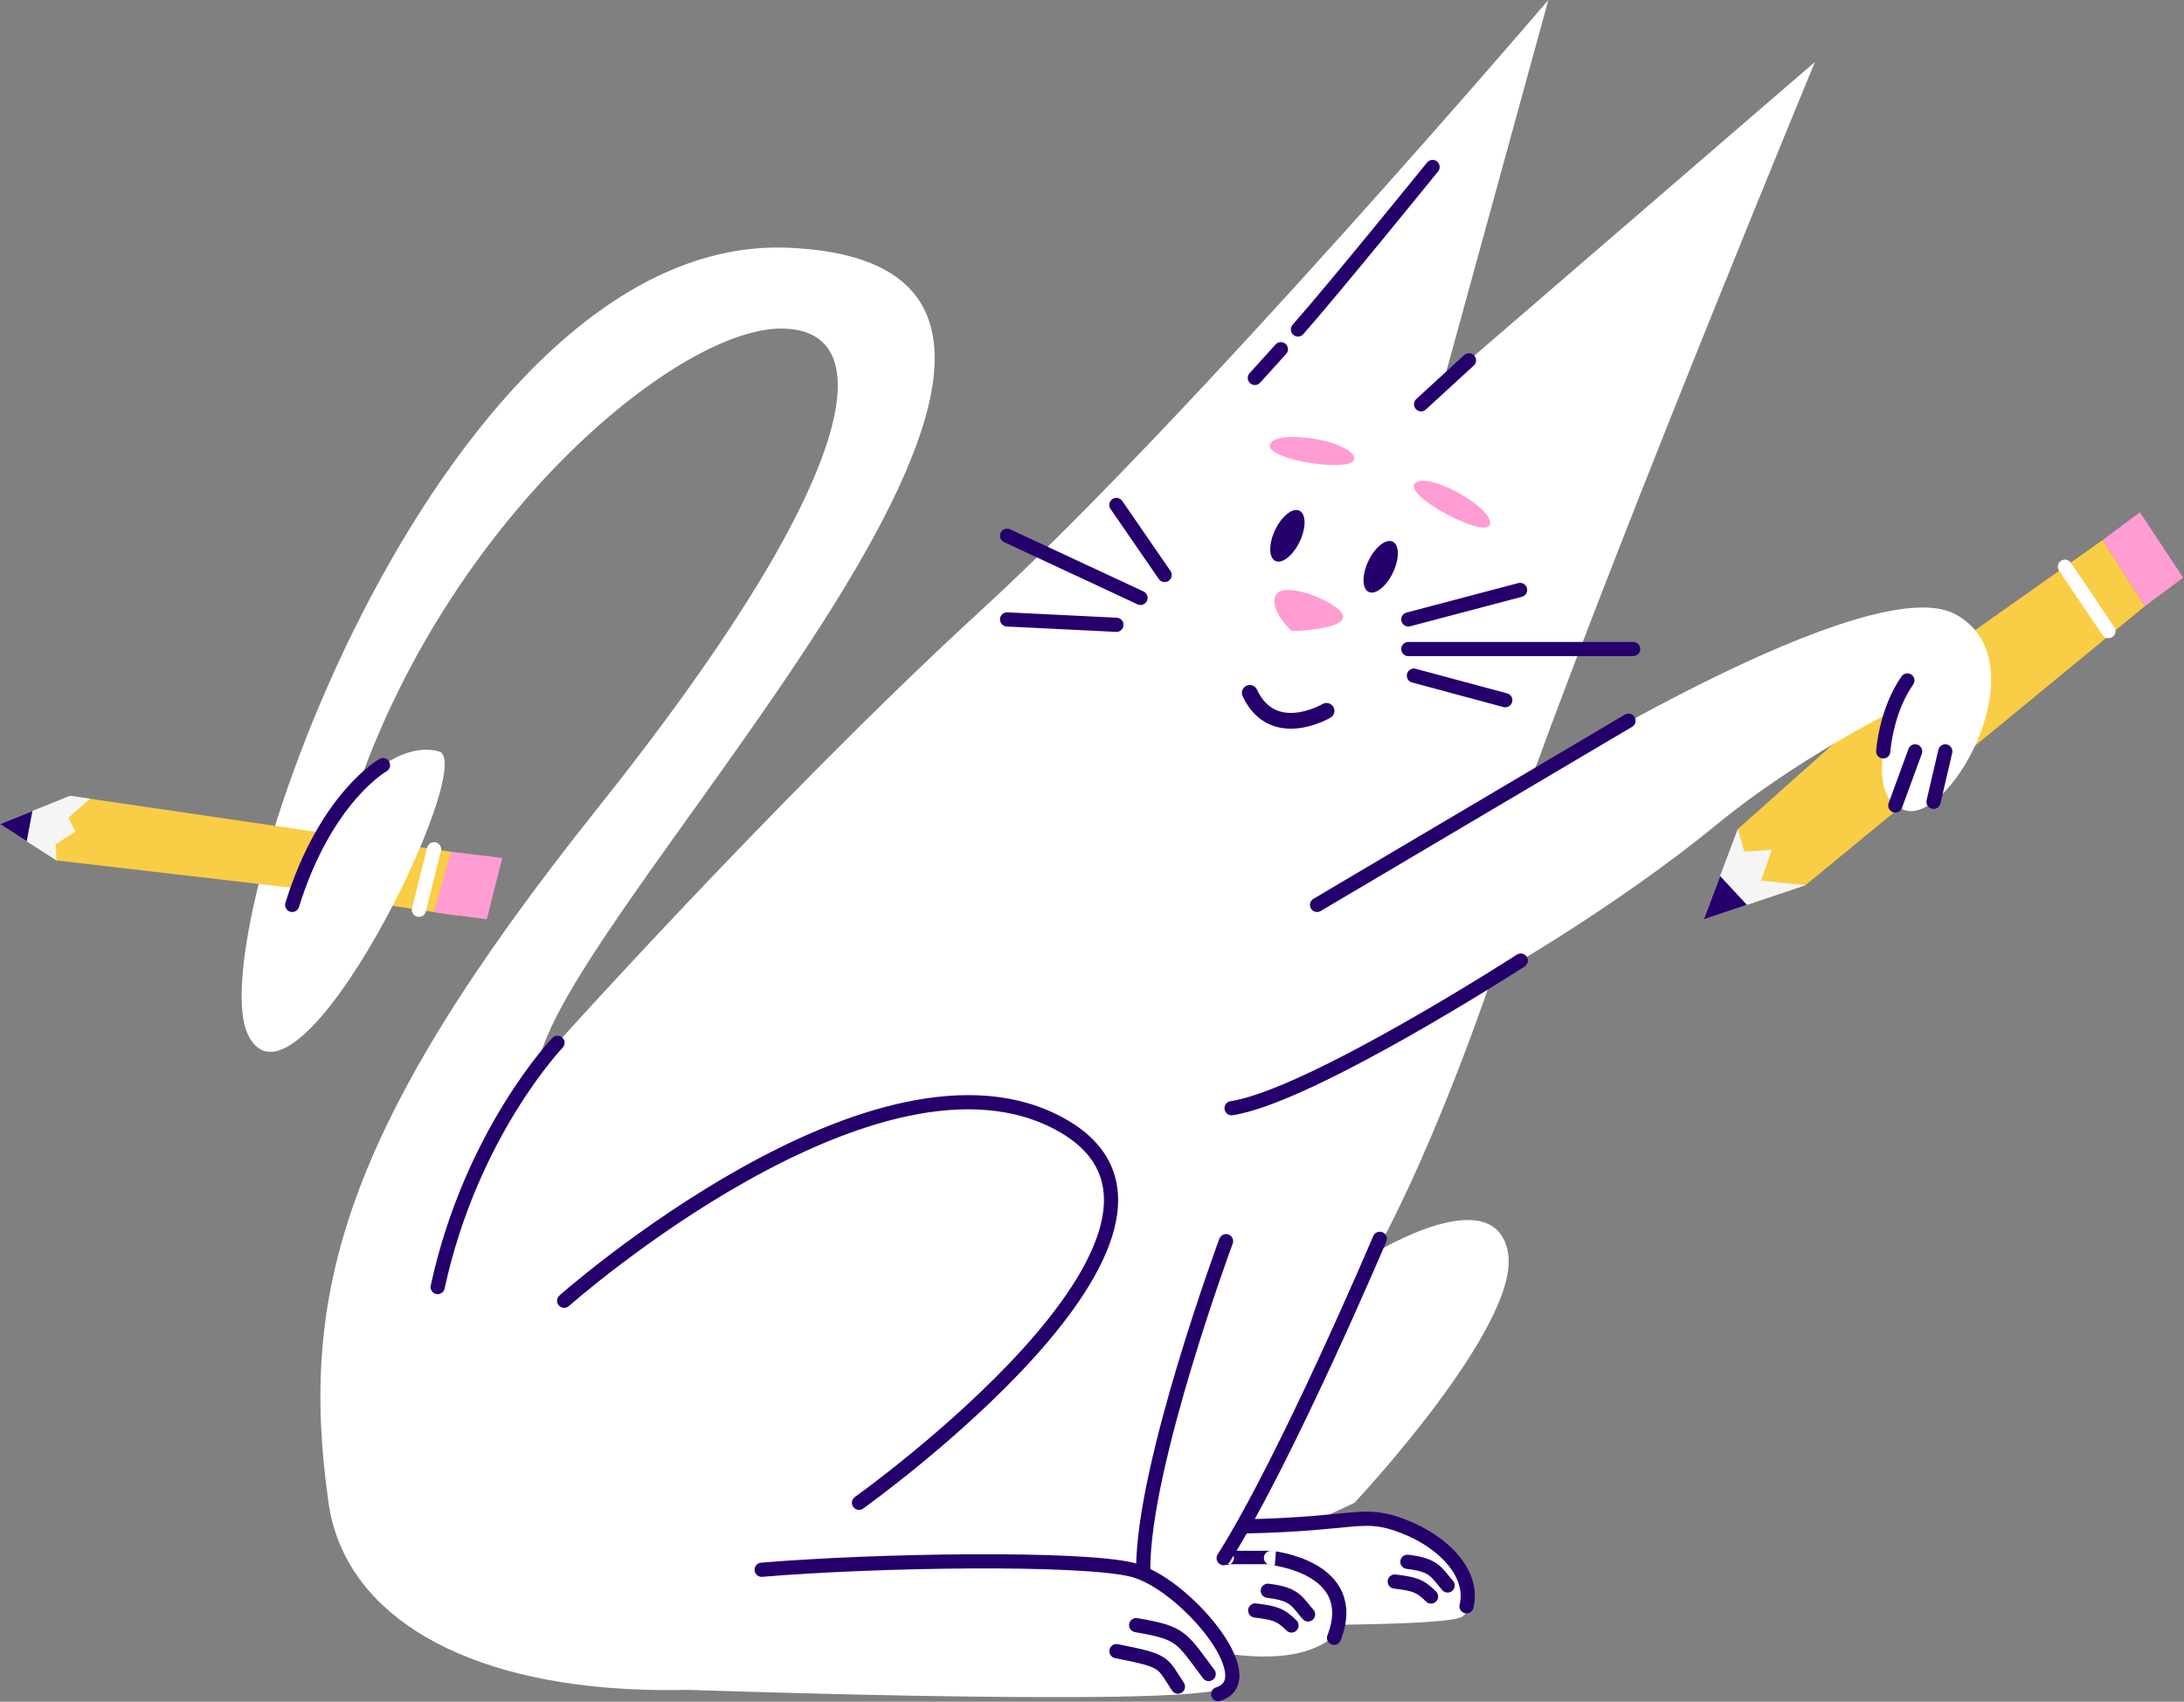 <?xml version="1.0" encoding="UTF-8"?> <svg xmlns="http://www.w3.org/2000/svg" width="1385" height="1079" viewBox="0 0 1385 1079" fill="none"><rect x="0" y="0" width="1385" height="1079" fill="#808080" stroke="none"/> <g clip-path="url(#clip0_577_37)"> <path d="M883.056 966.801C853.336 962.291 763.5 966.801 763.5 966.801L710 1029.5C710 1029.5 820 1076 852.5 1030.18C890.746 1029.65 922.907 1028.22 927.5 1025C939.658 1016.48 912.776 971.312 883.056 966.801Z" fill="white"></path> <path d="M1209.58 429.933L1333.45 342.383L1360.27 384.283L1144.97 561.263L1080.46 582.983L1102.08 525.663L1209.58 429.933Z" fill="#F9CD45"></path> <path d="M185.28 525.242L298.27 541.892L290.69 580.672L178.57 563.712L185.28 525.242Z" fill="#F9CD45"></path> <path d="M981.9 0L915.3 242.49L1150.96 39.28C1150.96 39.28 1032.74 324.82 971.35 493.28C971.35 493.28 1185.12 360.31 1239.76 389.34C1294.4 418.37 1238.05 520.83 1209.02 514C1179.99 507.17 1200.48 450.82 1200.48 450.82C1200.48 450.82 1139.31 481.26 1089 522.54C1023.93 575.94 946.04 619.88 946.04 619.88C946.04 619.88 911.89 722.34 872.61 794.06C872.61 794.06 947.75 747.95 956.28 794.06C964.81 840.17 858.95 952.868 858.95 952.868C475 1135.5 227.12 1085 208.34 952.868C189.56 820.736 216.88 715.51 379.1 512.3C541.32 309.09 561.82 210.04 496.93 208.33C432.04 206.62 288.12 324.82 227.12 498.63C227.12 498.63 252.73 469.6 278.35 476.43C303.96 483.26 187.84 720.62 157.11 655.73C126.38 590.84 281.66 147.27 500.35 157.1C772.43 169.33 358.61 573.77 341.53 674.52C341.53 674.52 491.81 506.34 623.29 385.93C755.15 265.18 981.9 0 981.9 0Z" fill="white"></path> <path d="M824.192 343.452C828.394 334.645 828.318 325.843 824.021 323.793C819.725 321.743 812.835 327.221 808.633 336.029C804.431 344.836 804.508 353.638 808.804 355.688C813.101 357.737 819.99 352.26 824.192 343.452Z" fill="#25006D"></path> <path d="M883.354 363.093C887.556 354.285 887.478 345.484 883.182 343.434C878.885 341.384 871.997 346.862 867.794 355.669C863.592 364.477 863.668 373.278 867.964 375.328C872.261 377.378 879.151 371.9 883.354 363.093Z" fill="#25006D"></path> <path d="M818.989 400.158C818.989 400.158 803.339 385.078 809.599 376.538C815.859 367.998 853.429 383.658 851.719 391.618C850.019 399.588 818.989 400.158 818.989 400.158Z" fill="#FF9DD3"></path> <path d="M806.227 280.381C813.806 272.275 857.341 280.042 858.848 290.478C860.355 300.914 796.357 290.934 806.227 280.381Z" fill="#FF9DD3"></path> <path d="M898.456 305.634C908.267 300.445 946.879 322.003 944.899 332.357C942.919 342.711 885.679 312.387 898.456 305.634Z" fill="#FF9DD3"></path> <path d="M908.47 105.883C908.47 105.883 845.29 183.863 823.09 208.913" stroke="#25006D" stroke-width="9" stroke-miterlimit="10" stroke-linecap="round" stroke-linejoin="round"></path> <path d="M812.27 221.43L795.77 239.64" stroke="#25006D" stroke-width="9" stroke-miterlimit="10" stroke-linecap="round" stroke-linejoin="round"></path> <path d="M738.563 364.58L707.973 320.18" stroke="#25006D" stroke-width="9" stroke-miterlimit="10" stroke-linecap="round" stroke-linejoin="round"></path> <path d="M723.26 379.1L638.66 339.68" stroke="#25006D" stroke-width="9" stroke-miterlimit="10" stroke-linecap="round" stroke-linejoin="round"></path> <path d="M707.97 396.168L638.66 392.758" stroke="#25006D" stroke-width="9" stroke-miterlimit="10" stroke-linecap="round" stroke-linejoin="round"></path> <path d="M893.102 392.763L963.97 374.062" stroke="#25006D" stroke-width="9" stroke-miterlimit="10" stroke-linecap="round" stroke-linejoin="round"></path> <path d="M893.102 411.539H1035.69" stroke="#25006D" stroke-width="9" stroke-miterlimit="10" stroke-linecap="round" stroke-linejoin="round"></path> <path d="M896.641 428.406L954.58 443.986" stroke="#25006D" stroke-width="9" stroke-miterlimit="10" stroke-linecap="round" stroke-linejoin="round"></path> <path d="M1032.74 456.969L835.23 573.769" stroke="#25006D" stroke-width="9" stroke-miterlimit="10" stroke-linecap="round" stroke-linejoin="round"></path> <path d="M1194.27 476.431C1194.27 476.431 1195.92 450.821 1209.58 431.461" stroke="#25006D" stroke-width="9" stroke-miterlimit="10" stroke-linecap="round" stroke-linejoin="round"></path> <path d="M964.4 609.078C964.4 609.078 831.16 695.008 781.02 702.698" stroke="#25006D" stroke-width="9" stroke-miterlimit="10" stroke-linecap="round" stroke-linejoin="round"></path> <path d="M357.762 824.79C357.762 824.79 557.272 648.05 673.322 713.37C789.372 778.69 544.742 952.868 544.742 952.868" stroke="#25006D" stroke-width="9" stroke-miterlimit="10" stroke-linecap="round" stroke-linejoin="round"></path> <path d="M777.5 787C777.5 787 725 928.5 725 994.5" stroke="#25006D" stroke-width="9" stroke-miterlimit="10" stroke-linecap="round" stroke-linejoin="round"></path> <path d="M1080.46 582.976L1102.08 525.656L1106.13 540.036L1123.63 538.756L1116.8 558.396L1144.97 561.256L1080.46 582.976Z" fill="#F5F5F5"></path> <path d="M1080.46 582.981L1090.84 555.461L1107.82 573.771L1080.46 582.981Z" fill="#25006D"></path> <path d="M1309.49 359.32L1337.09 400.16" stroke="white" stroke-width="9" stroke-miterlimit="10" stroke-linecap="round" stroke-linejoin="round"></path> <path d="M1333.45 342.38L1357.01 324.82L1384.48 366.291L1360.27 384.28L1333.45 342.38Z" fill="#FF9DD3"></path> <path d="M204.98 528.129L44.4 504.609L0 522.539L35.86 545.589L188.78 563.349L204.98 528.129Z" fill="#F9CD45"></path> <path d="M0 522.539L44.4 504.609L57.11 506.469L43.26 518.559L47.82 527.239L35.3 535.349L35.86 545.589L0 522.539Z" fill="#F5F5F5"></path> <path d="M0 522.54L20.54 514.25L16.95 533.43L0 522.54Z" fill="#25006D"></path> <path d="M242.879 485.148C242.879 485.148 206.629 505.468 185.289 573.768" stroke="#25006D" stroke-width="9" stroke-miterlimit="10" stroke-linecap="round" stroke-linejoin="round"></path> <path d="M286.012 540.094L318.572 544.004L308.662 582.934L275.262 578.344L286.012 540.094Z" fill="#FF9DD3"></path> <path d="M275.26 538.5L265.66 576.89" stroke="white" stroke-width="9" stroke-miterlimit="10" stroke-linecap="round" stroke-linejoin="round"></path> <path d="M931.55 228.477L901.18 256.337" stroke="#25006D" stroke-width="9" stroke-miterlimit="10" stroke-linecap="round" stroke-linejoin="round"></path> <path d="M1201.93 510.73L1214.5 476.43" stroke="#25006D" stroke-width="9" stroke-miterlimit="10" stroke-linecap="round" stroke-linejoin="round"></path> <path d="M1226.16 508.42L1233.61 476.43" stroke="#25006D" stroke-width="9" stroke-miterlimit="10" stroke-linecap="round" stroke-linejoin="round"></path> <path d="M353.531 661.219C353.531 661.219 298.681 718.519 277.551 816.089" stroke="#25006D" stroke-width="9" stroke-miterlimit="10" stroke-linecap="round" stroke-linejoin="round"></path> <path d="M792.562 439.348C807.292 470.808 841.237 450.732 841.237 450.732" stroke="#25006D" stroke-width="10" stroke-miterlimit="10" stroke-linecap="round" stroke-linejoin="round"></path> <path d="M875 785.5C875 785.5 815.7 925.24 776 988" stroke="#25006D" stroke-width="9" stroke-miterlimit="10" stroke-linecap="round" stroke-linejoin="round"></path> <path d="M708.001 991.335C664.001 983.835 531.001 991.335 531.001 991.335C147.502 872.002 119.503 957.836 388.003 1069.83C388.003 1069.83 759.001 1084 777.001 1069.84C795.001 1055.67 752.001 998.835 708.001 991.335Z" fill="white"></path> <path d="M483 995.336C556.494 989.164 685.5 987.337 718 995.337C750.5 1003.34 802.5 1064.84 772.5 1074.22" stroke="#25006D" stroke-width="9" stroke-linecap="round"></path> <path d="M790.5 967.795C861.5 966.299 864 957.797 890 967.795C916 977.794 935 998.203 930 1018.5" stroke="#25006D" stroke-width="9" stroke-linecap="round"></path> <path d="M778 987.794C777.995 987.792 806.004 987.794 806.002 987.794C806 987.795 863.501 993.497 846.002 1038.5" stroke="#25006D" stroke-width="9" stroke-linecap="round"></path> <path d="M907.511 1012.31C900.5 1005.3 896.859 1004.33 884.498 1002.8" stroke="#25006D" stroke-width="9" stroke-miterlimit="10" stroke-linecap="round" stroke-linejoin="round"></path> <path d="M918.011 1005.31C911 997.297 910 992.297 892.5 990.298" stroke="#25006D" stroke-width="9" stroke-miterlimit="10" stroke-linecap="round" stroke-linejoin="round"></path> <path d="M819.011 1030.67C812 1023.66 808.359 1022.7 795.998 1021.16" stroke="#25006D" stroke-width="9" stroke-miterlimit="10" stroke-linecap="round" stroke-linejoin="round"></path> <path d="M829.511 1023.67C822.5 1015.66 821.5 1010.66 804 1008.66" stroke="#25006D" stroke-width="9" stroke-miterlimit="10" stroke-linecap="round" stroke-linejoin="round"></path> <path d="M720.5 1030.45C749.389 1035.37 748.916 1037.96 766.5 1061.45" stroke="#25006D" stroke-width="9" stroke-linecap="round"></path> <path d="M708 1046.95C739.701 1053.18 736.628 1053.77 747 1069.45" stroke="#25006D" stroke-width="9" stroke-linecap="round"></path> </g> <defs> <clipPath id="clip0_577_37"> <rect width="1385" height="1079" fill="white"></rect> </clipPath> </defs> </svg> 